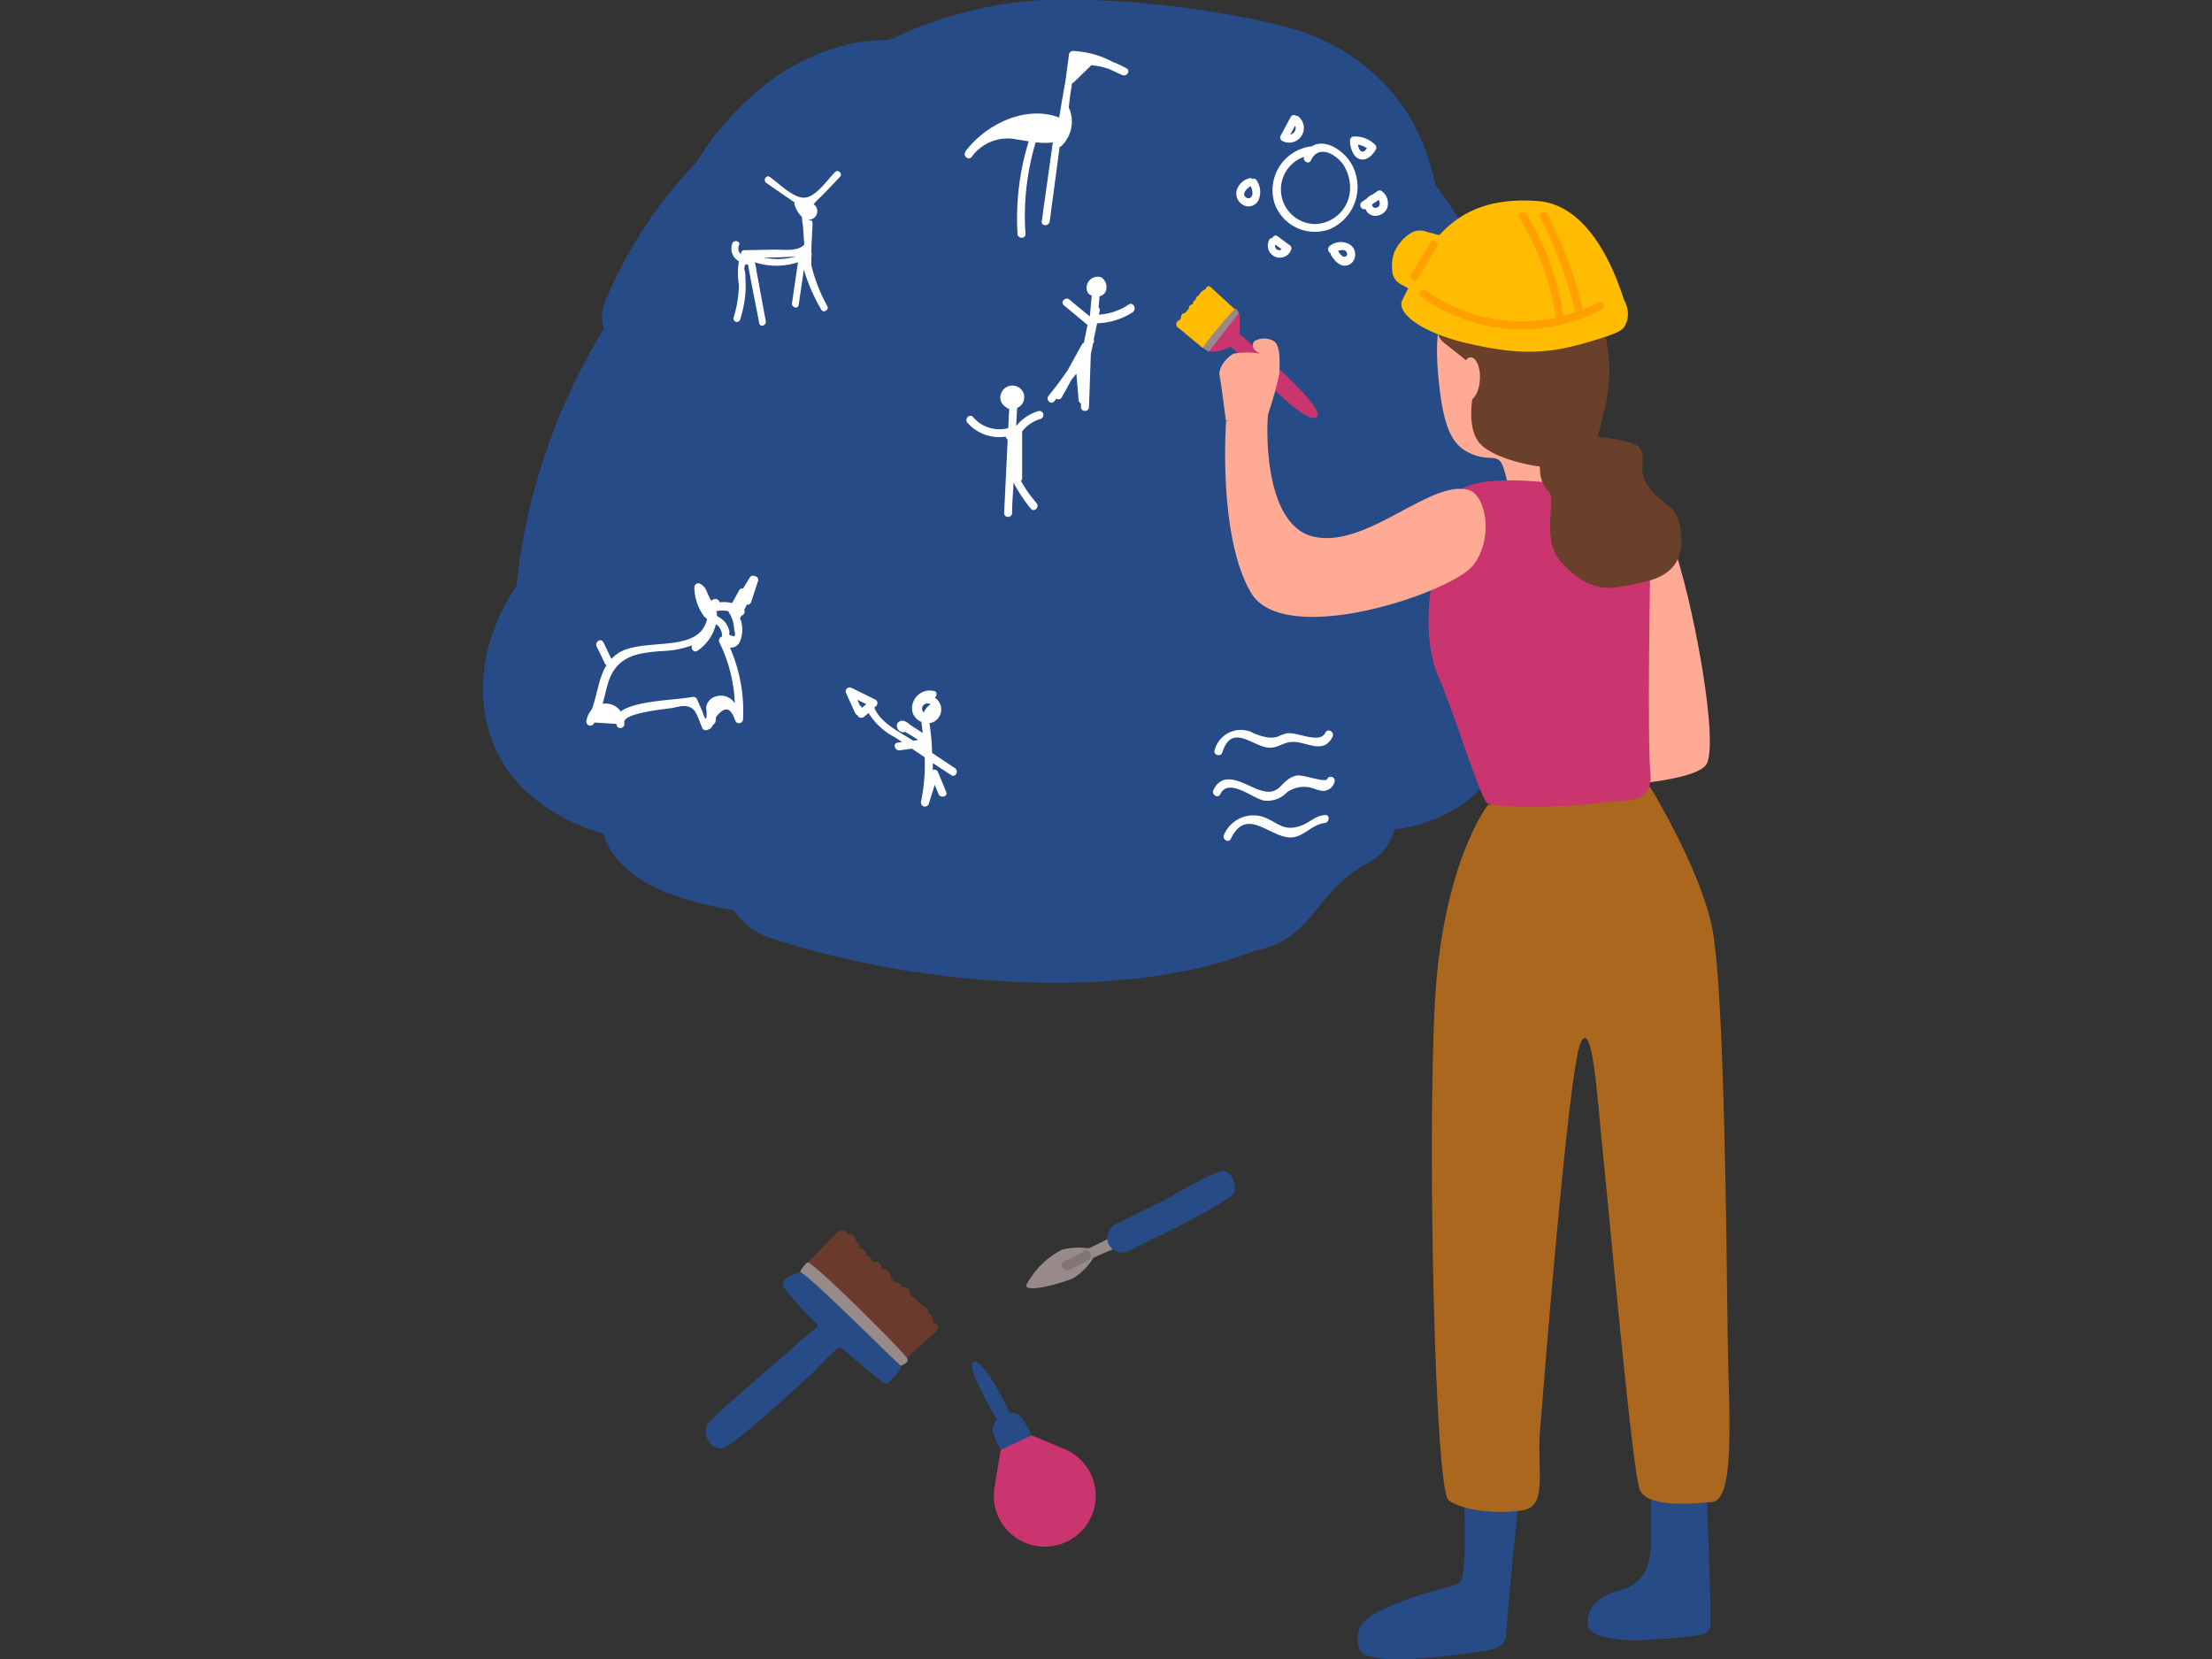 <?xml version="1.0" encoding="UTF-8"?> <svg xmlns="http://www.w3.org/2000/svg" id="Слой_1" data-name="Слой 1" viewBox="0 0 200 150"><rect x="0" y="0" width="200" height="150" fill="#333333" stroke="none"/> <g> <g> <path d="M122.87,149a1.12,1.12,0,0,0,.89.74,13.36,13.36,0,0,0,4.44.22c3.42-.27,4.34-.45,5.54-.62s2.5-.34,2.46-1.78c0-.43.33-4.06.63-7.17,0-.4.08-.8.12-1.17s.05-.55.08-.81c.15-1.51.33-3.16.33-3.16l-5,.28s.07,1.32.07,1.79c0,.2,0,.45,0,.72s0,.6,0,.93c0,.17,0,.37,0,.57,0,0,0,.09,0,.14l0,.57c0,.33,0,.65-.07.95,0,.12,0,.25,0,.37s-.07.5-.1.72a1.92,1.92,0,0,1-.24.75.91.91,0,0,1-.42.24l-.71.22-.62.18s0,0-.07,0l-1.18.36c-.23,0-.46.13-.69.2-.87.29-1.81.61-2.63,1C123.4,146.11,122.37,147.12,122.87,149Z" fill="#264b87"></path> <path d="M130.24,17.33c-.14-.19-.28-.36-.43-.53a26.28,26.28,0,0,0-1.07-3.61,17.79,17.79,0,0,0-1.46-2.93L127,9.83a18.41,18.41,0,0,0-10.86-7.42c-.54-.15-1.08-.29-1.64-.41L114,1.88A87.83,87.83,0,0,0,98.57,0,36.66,36.66,0,0,0,80.38,3.63,17.14,17.14,0,0,0,76.74,4a19.63,19.63,0,0,0-8.88,4.8l-.38.35a30,30,0,0,0-2.91,3.17A26.74,26.74,0,0,0,63,14.62a41,41,0,0,0-8.3,12.67,3.66,3.66,0,0,0-.1,2.44A55.39,55.39,0,0,0,46.69,53a18.65,18.65,0,0,0-2.46,5.2c-1.36,5-.34,10.38,4,13.92a16.23,16.23,0,0,0,2.49,1.68l.45.24a20,20,0,0,0,3.36,1.34c1.4,4.3,6.61,6.07,11.81,6.9a6.19,6.19,0,0,0,3.35,2.53c12.56,4.19,31.59,6,43.75,1.15,5.33-1,5.4-5.31,10.15-7.88a4.68,4.68,0,0,0,2.5-3.09,14,14,0,0,0,6.51-2.52c3.44-2.68,3.95-6.3,3.69-10A4.65,4.65,0,0,0,137.8,60,50.42,50.42,0,0,0,130.24,17.33Z" fill="#264b87"></path> <path d="M102.06,27.53a5.46,5.46,0,0,1-2.7.92l.07-.34a.35.35,0,0,0-.1-.33l.09-1c.84-.16.79-1.37.11-1.72a1,1,0,0,0-1.19,1.38.66.66,0,0,0,.37.28l-.17,1.89c-.62-.5-1.23-1-1.84-1.52-.35-.3-.87.21-.51.51l2.14,1.78L98,31a.29.29,0,0,0-.18.15l-1.29,2.33c-.54.79-1.11,1.56-1.72,2.3-.29.35.2.87.51.51l.19-.25a.33.33,0,0,0,.49-.12c.3-.53.6-1.07.89-1.61.15-.17.29-.35.43-.53.07.8.14,1.6.2,2.39a.38.38,0,0,0,.22.31v.33c0,.46.7.46.72,0,.06-1.6.11-3.2.17-4.8.07-.31.13-.62.2-.94l.06-.11a.35.35,0,0,0,0-.28c.11-.49.21-1,.31-1.45a6.28,6.28,0,0,0,3.22-1C102.81,27.9,102.45,27.28,102.06,27.53Z" fill="#fff"></path> <path d="M93.88,37.17a4.11,4.11,0,0,0-2,1.35l.08-1.63a1.06,1.06,0,0,0,.51-1.5,1.09,1.09,0,0,0-2,.33,1,1,0,0,0,.51,1.1.4.4,0,0,0,.16.12l.11,0-.09,1.77a3.13,3.13,0,0,1-3.18-1c-.3-.35-.81.16-.51.51a3.84,3.84,0,0,0,3.46,1.26.45.45,0,0,0,.18.27q-.16,3.32-.32,6.64c0,.46.7.46.72,0,0-.93.09-1.85.13-2.77A13.17,13.17,0,0,0,93.21,46c.31.35.81-.16.51-.51a12.27,12.27,0,0,1-1.41-2,.35.35,0,0,0,.11-.26V39a3.28,3.28,0,0,1,1.65-1.12A.36.36,0,0,0,93.88,37.17Z" fill="#fff"></path> <path d="M101.85,6.18a7.89,7.89,0,0,0-1.22-.57,8.32,8.32,0,0,0-3.62-1,.38.38,0,0,0-.35.26c-.11.85-.23,1.71-.34,2.56-.2,1.06-.38,2.13-.55,3.2-3-1.16-6.62.58-8.49,3.07h0a.18.18,0,0,1,0,.07c-.24.33.29.75.56.44a4,4,0,0,1,4-1.62l1.17.19A23.64,23.64,0,0,0,92,21.15c0,.46.75.46.72,0a23.23,23.23,0,0,1,.92-8.27l.15,0a6.33,6.33,0,0,0,1.4,0l-1,7.14c-.06.45.66.45.72,0l.9-6.74a.26.26,0,0,0,.17-.09,3.06,3.06,0,0,0,.71-3.34.33.33,0,0,0-.06-.1c.05-.41.09-.81.14-1.22.05-.26.09-.52.13-.78,0-.07,0-.16.06-.25a.33.33,0,0,0,.17-.1L98.57,6a.61.61,0,0,0,.07-.1,6,6,0,0,1,1.71.37c.38.18.76.36,1.13.52S102.26,6.42,101.85,6.18Z" fill="#fff"></path> <path d="M68.24,52.09a.34.34,0,0,0-.45.13c-.21.34-.41.68-.61,1a.3.3,0,0,0-.35.16l-.64,1.15a3.07,3.07,0,0,0-1.13-.07.39.39,0,0,0-.69-.16c-.1.14-.5-.94-.55-1a1.29,1.29,0,0,0-.5-.51.36.36,0,0,0-.54.31,4.55,4.55,0,0,0,.9,2.66,2.19,2.19,0,0,0,.25.2c-.69,3.26-5.93,1.57-8.14,3.17a3.16,3.16,0,0,0-.51.45c-.24-.49-.47-1-.71-1.48s-.82-.05-.62.36L54.7,60a.27.27,0,0,0,.14.14c-.72,1.17-.84,2.68-1.33,4a2.07,2.07,0,0,0-.48,1,.36.36,0,0,0,.66.28l.05-.09,2,.12s0,.06,0,.1a.36.36,0,0,0,.71-.1s0-.08,0-.12c-.16-.87,3.77-1.22,4.29-1.31.69-.12,1.28-.39,1.9.08.38.29.67,1.34.87,1.75a.35.35,0,0,0,.4.16c.6-.21.28-.22.73-.63.07-.06.11-.56.07-.51,1-1.31,1.45-.61,1.77.28a.36.36,0,0,0,.7-.09A14.23,14.23,0,0,0,66,58.56a.91.91,0,0,0,.9-.55,2.81,2.81,0,0,0,0-2.15.28.28,0,0,0,.11-.13l0-.06a.38.38,0,0,0,.28-.53l.24-.48a.34.34,0,0,0,.39-.24c.21-.63.41-1.26.62-1.89A.34.34,0,0,0,68.24,52.09ZM66.44,63.6A1.48,1.48,0,0,0,64.63,63a1.2,1.2,0,0,0-.74.75c-.08.23,0,.51,0,.73,0,.68-.13.65-.36-.1L63,63.18a.37.37,0,0,0-.41-.16c-1.83.3-4.23.3-5.93,1a2.06,2.06,0,0,0-.53.31,1.68,1.68,0,0,0-1.64-.7c.17-.61.3-1.24.49-1.87.76-2.51,2.74-2.75,5-2.9a8.29,8.29,0,0,0,2.6-.52c-.16.29.15.72.48.5a4,4,0,0,0,1.67-2.4,1.16,1.16,0,0,1,.29.25,1.44,1.44,0,0,1,.27.86.38.38,0,0,0-.25.53A13.54,13.54,0,0,1,66.44,63.6Zm-.28-6.13c-.2,0-.27-.11-.2-.33a2.26,2.26,0,0,0-.44-.94,3.22,3.22,0,0,0-.7-.51c0-.07,0-.13,0-.2a.39.39,0,0,0-.08-.22,2.58,2.58,0,0,1,1.14,0,.3.3,0,0,0,.1.22s0,0,0,0a3.1,3.1,0,0,1,.4,1.45C66.54,57.44,66.46,57.62,66.16,57.47Z" fill="#fff"></path> <path d="M86.35,69.46l-2.08-1.39c0-.89-.11-1.78-.23-2.69a1.18,1.18,0,0,0,.74-.39,1.27,1.27,0,0,0-.26-1.91c.22-.17.24-.56-.1-.61a1.61,1.61,0,0,0-1.93,1.86,1.36,1.36,0,0,0,.82.94l.12,1-1-.64c-.28-.18-.57-.53-.94-.46-.76.16-.32,1.25.36,1,.23.16.48.29.53.32l.64.42-.45.06c-1.17-.75-3-1.61-3.52-3l.18-.14a.37.37,0,0,0-.07-.57L77,62.2a.36.36,0,0,0-.49.49l.82,1.8a.27.27,0,0,0,.18.15.38.38,0,0,0,.6.18l.42-.35a6.08,6.08,0,0,0,2.38,2.19l.65.43-.41.06c-.45.06-.26.75.2.69l1.1-.15,1.16.78a16.84,16.84,0,0,1-.33,4,.36.36,0,0,0,.7.19c.18-.57.36-1.13.53-1.7l.35.83c.17.42.87.24.69-.19-.24-.59-.49-1.19-.74-1.78a.37.37,0,0,0-.47-.22V69L86,70.08C86.37,70.34,86.73,69.72,86.35,69.46ZM77.92,64a.35.35,0,0,0-.17-.22l-.24-.51.82.39Zm5.62.42a.43.43,0,0,1-.14-.5.49.49,0,0,1,.74-.23A1.38,1.38,0,0,0,83.54,64.42Z" fill="#fff"></path> <path d="M74,18c.66-.65,1.29-1.31,1.94-2,.28-.29-.16-.73-.44-.44-.72.73-1.73,2.25-2.75,2.31S70.45,16.59,69.6,16c-.33-.23-.64.31-.31.54.77.53,1.53,1.07,2.3,1.59l.26.18a.27.27,0,0,0,0,.22,2.42,2.42,0,0,0,.66,1.08c0,.33.08.67.1.95l.11,1.56c-.62.65-1.85.44-2.65.45l-2.71.05A.32.32,0,0,0,67,23a.71.71,0,0,1-.18-.83c.16-.37-.45-.53-.6-.17a1.32,1.32,0,0,0,.59,1.63,6.36,6.36,0,0,0,0,2.13,10.52,10.52,0,0,1-.48,2.95.31.31,0,0,0,.6.17,11,11,0,0,0,.47-2.4,10.77,10.77,0,0,0,0-1.27c0-.24,0-.48-.06-.73a.57.57,0,0,1,.11-.6h0l.13.05h.06c.14.95.94,4.87,1,5.28s.68.23.6-.16l-.87-4.71c0-.18-.07-.42-.13-.63a6.22,6.22,0,0,0,3.91,0l-.54,3.7c-.06.4.54.57.6.17.16-1.07.32-2.15.47-3.22A16,16,0,0,0,74.26,28c.19.35.73,0,.54-.32A15,15,0,0,1,73.36,24l0-.86a.27.27,0,0,0,0-.26c0-.9.08-1.79.11-2.69a.28.28,0,0,0-.34-.29v-.06s0,0,0,0a1.52,1.52,0,0,0,.21,0,.78.78,0,0,0,.38-1.24.86.86,0,0,0-.17-.13C73.73,18.28,73.88,18.1,74,18Zm-5.11,5.28c.83,0,1.66,0,2.48-.06a6,6,0,0,0,.62-.05A5.55,5.55,0,0,1,68.92,23.24Z" fill="#fff"></path> <g> <path d="M122.32,15.06c-.63-1.35-2.5-2.64-3.74-1.81h-.15a4,4,0,0,0-3.2,5.11,3.87,3.87,0,0,0,5,2.36A4.17,4.17,0,0,0,122.32,15.06Zm-3.42,5.2a3.13,3.13,0,0,1-1-6.08c-.14.4.44.73.63.32.7-1.53,2.4-.49,3,.51a3.79,3.79,0,0,1,.53,2.21A3.26,3.26,0,0,1,118.9,20.26Z" fill="#fff"></path> <path d="M117.46,10.59a.27.27,0,0,0-.24-.1.34.34,0,0,0-.52.09l-.9,1.67a.35.35,0,0,0,.13.49,1.33,1.33,0,0,0,1.53-2.15Zm-.8,1.58.45-.82A.62.62,0,0,1,116.66,12.17Z" fill="#fff"></path> <path d="M113.63,16.33a.31.31,0,0,0-.41-.15.27.27,0,0,0-.3-.05,1.6,1.6,0,0,0-1.1,1.07,1.19,1.19,0,0,0,.65,1.37,1,1,0,0,0,1.33-.5A1.84,1.84,0,0,0,113.63,16.33Zm-.39,1.19c0,.23-.23.51-.49.38-.6-.28,0-.91.33-1.06A1.26,1.26,0,0,1,113.24,17.52Z" fill="#fff"></path> <path d="M116.53,22.12l-1-.75a.3.3,0,0,0-.48.15.31.31,0,0,0-.29.17,1.09,1.09,0,1,0,2,.84A.36.36,0,0,0,116.53,22.12Zm-1.22,0,.57.41A.36.36,0,0,1,115.31,22.13Z" fill="#fff"></path> <path d="M121.83,22a1.61,1.61,0,0,0-1.59.23.39.39,0,0,0,.08.67.19.19,0,0,0,0,.12c.26.43.64.93,1.19,1a.94.94,0,0,0,1-.82A1.07,1.07,0,0,0,121.83,22Zm-.37,1.22a1.37,1.37,0,0,1-.47-.54c.35-.12.77-.14.81.29A.24.24,0,0,1,121.46,23.19Z" fill="#fff"></path> <path d="M125,17.33a.36.36,0,0,0-.44-.06l-.5.34h0a.93.93,0,0,0-.47.34l-.43.29c-.37.25-.06.81.3.65a.92.92,0,0,0,.81.62,1.16,1.16,0,0,0,1.15-.69A1.37,1.37,0,0,0,125,17.33Zm-.6,1.46a.29.29,0,0,1-.34-.31l.6-.41C124.81,18.36,124.8,18.72,124.41,18.79Z" fill="#fff"></path> <path d="M124.31,13.06a2.57,2.57,0,0,0-1.9-.72.37.37,0,0,0-.33.49.41.41,0,0,0,0,.23c.1.54.33,1.18.91,1.34s1.14-.39,1.42-.9A.38.38,0,0,0,124.31,13.06Zm-1.22.62c-.19-.09-.27-.37-.31-.6a1.89,1.89,0,0,1,.81.32C123.46,13.6,123.29,13.78,123.09,13.68Z" fill="#fff"></path> </g> <path d="M119.85,66.23c-.55,1.11-2.64-.14-3.57.09-.69.18-.71.4-1.51.37a4.86,4.86,0,0,1-1.67-.52,2.45,2.45,0,0,0-3.28,1.67c-.14.44.56.63.7.19.86-2.69,2.7-.55,4.18-.43.76.06,1.26-.43,2-.51,1.36-.15,2.92,1.25,3.79-.49C120.68,66.18,120.06,65.82,119.85,66.23Z" fill="#fff"></path> <path d="M120,70.43c-.12.4-2.26-.46-2.82-.3-1.66.46-1.3,2.22-3.85,1.08-1.23-.55-2.81-1.46-3.62.23-.2.42.42.78.62.37.75-1.56,3,.42,3.94.57a2.42,2.42,0,0,0,2.09-.74,2.63,2.63,0,0,1,2.58-.28,2.38,2.38,0,0,0,.74.15,1.09,1.09,0,0,0,1-.89A.36.36,0,0,0,120,70.43Z" fill="#fff"></path> <path d="M119.79,73.69c-.89.1-1.21.56-2,.9-1.82.76-2.32-.38-3.76-.78a2.88,2.88,0,0,0-3.36,1.67c-.2.41.42.78.62.36,1.34-2.8,3.27-.41,5.1-.14,1.37.2,2.1-1.14,3.39-1.29C120.24,74.35,120.25,73.63,119.79,73.69Z" fill="#fff"></path> <path d="M146.18,44.69s3-1,4.92,4.08,4.45,18.74,3.13,20.42-10.57,2-10.57,2Z" fill="#ffaa94"></path> <path d="M143.56,147c.06.89,2.7,1.4,4.85,1.29,2.34-.13,2.81-.15,4.11-.31,1.63-.2,2-.24,2.12-1.07s-.35-12.11-.35-12.11l-5-.17s0,.86,0,1.73v.74c0,.3,0,.61,0,.93s0,.47,0,.71c0,.41,0,1.54-.11,1.93a7.18,7.18,0,0,1-.16.7,3.16,3.16,0,0,1-.43,1l0,0a3.71,3.71,0,0,1-1.95,1.36C144.68,144.26,143.45,145.17,143.56,147Z" fill="#264b87"></path> <path d="M134.54,72.77s-4.1,5.19-4.8,17.81,0,44.08,1.23,45.06,4.75,1.31,6.85.88,1.15-3.69,1.41-7,2.57-32.71,3.67-35.19,1.53,5.19,2,9.62,2.67,29,3.35,30.71,4.7,1.3,6.53,1.15c2.16-.18,1.53-8.12,1.43-14.92s-.25-31.85-1.45-37.24-5.55-12.48-5.55-12.48Z" fill="#aa671d"></path> <path d="M131.29,27s-1.81.77-1.26,6.87c.43,4.79,1.22,6.34,2.86,7.1s2.3.11,2.81.81,1.11,4.6,1.11,4.6l5.62.28,1.34-2.1-1.31-5.44s-.93-10.34-.87-10.69-8.45-2.35-8.45-2.35Z" fill="#ffaa94"></path> <path d="M139.83,43.62s-6.8-.83-8.09,1-1.35,5.83-2,7.33-1,6.3.3,9.19,3.81,11.1,4.45,11.5,6.84.4,9.54,0,5.49.3,5.19-2.8,0-19.59,0-19.59Z" fill="#ca346f"></path> <path d="M130.85,27.1S129,29.76,130.57,31s3.32,2.49,3,3.23-1.26,4.58.44,6.07,5.63,2,6.34,2c4.24-.22,4.14-3.47,4.76-5.37a15,15,0,0,0-.66-8.89c-1.63-3.83-4.66-4.63-7.59-4.64s-4.89,1.08-5.53,1.8A2.76,2.76,0,0,0,130.85,27.1Z" fill="#6a402a"></path> <path d="M141.88,39.51c.55-.22,5.82,0,6.45,1.09s-.51,2,.95,3.7,2.49,1.35,2.72,4c.36,4.13-3.24,4.27-5.21,4.7s-3.65,0-5.6-2.13-.41-5.69-1.15-6.42c-1.71-1.71-.18-4.63-.18-4.63Z" fill="#6a402a"></path> <path d="M130.77,21.44l-2-.55a1.52,1.52,0,0,0-1.26.22,3.86,3.86,0,0,0-1.46,1.74,3.83,3.83,0,0,0-.15,1.79,1.47,1.47,0,0,0,.77,1.07l1.37.75Z" fill="#ffbc00"></path> <path d="M132,34.19c.06-1.07.52-1.91,1-1.88s.87.92.81,2-.53,1.9-1,1.87S131.91,35.25,132,34.19Z" fill="#ffaa94"></path> <path d="M132.76,31.06c4.36,1,6.94,1,10.64-.07s3.35-1.22,3.72-2a2.51,2.51,0,0,0-.25-1.81c-.16-.21-2.29-8.58-7.81-9s-7.92,1.84-9.5,3.74a8.24,8.24,0,0,0-1.62,3.21,11.84,11.84,0,0,0-1.14,2C126.2,28.22,128.41,30.07,132.76,31.06Z" fill="#ffbc00"></path> <path d="M132.79,44.3c-3.43-1-9.2,5.31-14,4.23s-4.24-10.87-4.12-11.14-3.81.69-3.81.69-.78,10.27,2.22,15.47,18.24,0,20.12-2.44S134.37,44.78,132.79,44.3Z" fill="#ffaa94"></path> <path d="M106.55,29.65c.35.27,1.79,1.49,2.13,1.76a.35.35,0,0,0,.54-.28.33.33,0,0,0,.33-.18c.25.05.39-.2.37-.42a.42.42,0,0,0,.23-.52h0a.35.35,0,0,0,.44-.42.32.32,0,0,0,.24-.39.94.94,0,0,0-.06-.15h0c.22.05.51-.12.46-.38a.42.42,0,0,0,.23-.18h0a.32.32,0,0,0,.18-.54l-2.19-2c-.2-.18-.39,0-.44.19a1.16,1.16,0,0,0-.52.4c0,.05-.07.11-.11.17a.4.4,0,0,0-.26.39.4.4,0,0,0-.26.41.37.37,0,0,0-.37.41,2.37,2.37,0,0,0-.33.38.36.36,0,0,0-.37.42.44.44,0,0,0-.1.22A.38.38,0,0,0,106.55,29.65Z" fill="#ffbc00"></path> <path d="M112.06,30.21s8,6.6,7,7.49c-1.18,1-7.55-6.54-7.85-6.34a3.46,3.46,0,0,1-1.91.43c-.28-.17,2.5-3.36,2.7-3.47S112.06,30.21,112.06,30.21Z" fill="#ca346f"></path> <path d="M112,28.32s-.15-.46-.35-.4a35.39,35.39,0,0,0-2.88,3.48c0,.13.53.39.53.39Z" fill="#998a8a"></path> <path d="M114.67,37.39a32.64,32.64,0,0,0,1-3.55c0-.66.2-2.59-.51-3a1.73,1.73,0,0,0-1.74,0c-.53.7.54,1.14.54,1.14a7,7,0,0,0-2.43,0c-.75.43-1.4,1.36-1.26,2s.57,4.07.57,4.07H113Z" fill="#ffaa94"></path> <path d="M144.51,27.34a14.87,14.87,0,0,1-1.41.64,37.1,37.1,0,0,0-3.19-8.62c-.21-.41-.86-.1-.65.31a37.33,37.33,0,0,1,3.17,8.56c-.36.12-.71.23-1.07.33v0A24.82,24.82,0,0,0,138,19.34c-.24-.39-.89-.09-.65.31a24.48,24.48,0,0,1,3.32,9,.15.15,0,0,0,0,.07,14.86,14.86,0,0,1-11.79-2.48.36.36,0,0,0-.41.59A15.6,15.6,0,0,0,144.82,28C145.23,27.78,144.92,27.12,144.51,27.34Z" fill="#ffa000"></path> <path d="M129.35,21.9l-1.75,2.89c-.24.4.35.81.59.41.58-1,1.17-1.92,1.75-2.89C130.18,21.92,129.59,21.5,129.35,21.9Z" fill="#ffa000"></path> </g> <g> <path d="M84.32,119.51a.57.57,0,0,0-.44-.76c.14-.31-.15-.63-.49-.69a9.16,9.16,0,0,0-1.12-1,.57.57,0,0,0-.74-.64.59.59,0,0,0-.73-.46.51.51,0,0,0-.32-.41c.14-.48-.34-1-.82-.67a.56.56,0,0,0-.81-.71.61.61,0,0,0-.52-.66.59.59,0,0,0-.6-.63.67.67,0,0,0-.35-.68.57.57,0,0,0-.72-.62.59.59,0,0,0-1-.12c-.83.86-1.67,1.71-2.5,2.56-.36.38,0,.83.41.87a.62.62,0,0,0,.53.42.64.64,0,0,0,.5.48c0,.37.27.75.61.68a.67.67,0,0,0,.34.46.55.55,0,0,0,.86.55.34.34,0,0,0,0,.14l-.15.17a.57.57,0,0,0,.37.9l.68.11a.55.55,0,0,0,.8.3.59.59,0,0,0,.74.62.57.57,0,0,0,.62.82.56.56,0,0,0,.36.44.74.74,0,0,0,.19.62.75.75,0,0,0,.44.26.57.57,0,0,0,.28.18.58.58,0,0,0,.47.91c.18.28.37.28.66-.07l2.54-2.3C85.23,119.91,84.55,119.69,84.32,119.51Z" fill="#6a3a2c"></path> <path d="M81.42,123.48s.68-.18.65-.57-8.71-9-9.07-8.77a2.47,2.47,0,0,0-.66.87Z" fill="#998a8a"></path> <path d="M73.62,124a30.12,30.12,0,0,1,2.27-2.23c.28.1,4,3.49,4.3,3.32s1.48-1.39,1.23-1.59-8.65-8.59-9.08-8.47-1.9.55-1.46,1.38A33.1,33.1,0,0,0,74,119.87s-2.23,1.88-2.85,2.47c0,0-6.57,5.59-7.16,6.41s.29,2.45,1.38,2.18S73.62,124,73.62,124Z" fill="#264b87"></path> <path d="M101.13,112.72l-2.27,1a5.46,5.46,0,0,1-1.79,1.83c-.95.45-4.46,1.43-4.27.62A7.64,7.64,0,0,1,96,113a6.23,6.23,0,0,1,2.42-.13c.56-.23,2.17-1.06,2.17-1.06Z" fill="#998a8a"></path> <path d="M96.25,114c-.54.22-.13,1,.41.81a10.62,10.62,0,0,0,1.75-.88c.48-.31.09-1.12-.41-.81A9.88,9.88,0,0,1,96.25,114Z" fill="#827575"></path> <path d="M110.69,105.87c-.68-.19-5.34,2.62-5.34,2.62l-4.49,2.22a1.34,1.34,0,1,0,1.19,2.41l4.49-2.23s4.6-2.34,5-3A1.56,1.56,0,0,0,110.69,105.87Z" fill="#264b87"></path> <path d="M93.25,129.76a7.86,7.86,0,0,0-1.08-1.82,1.68,1.68,0,0,0-.89-.21s-2.42-5.22-3.33-4.54c-.59.45,2.17,5.11,2.16,5.17a1.46,1.46,0,0,0-.36,1,8,8,0,0,0,.7,1.67l2,.42Z" fill="#264b87"></path> <path d="M93.47,139.73a4.59,4.59,0,0,0,2.81-8.7h0l-3-1.25-2.8,1.31-.58,3.51h0A4.59,4.59,0,0,0,93.47,139.73Z" fill="#ca346f"></path> </g> </g> </svg> 